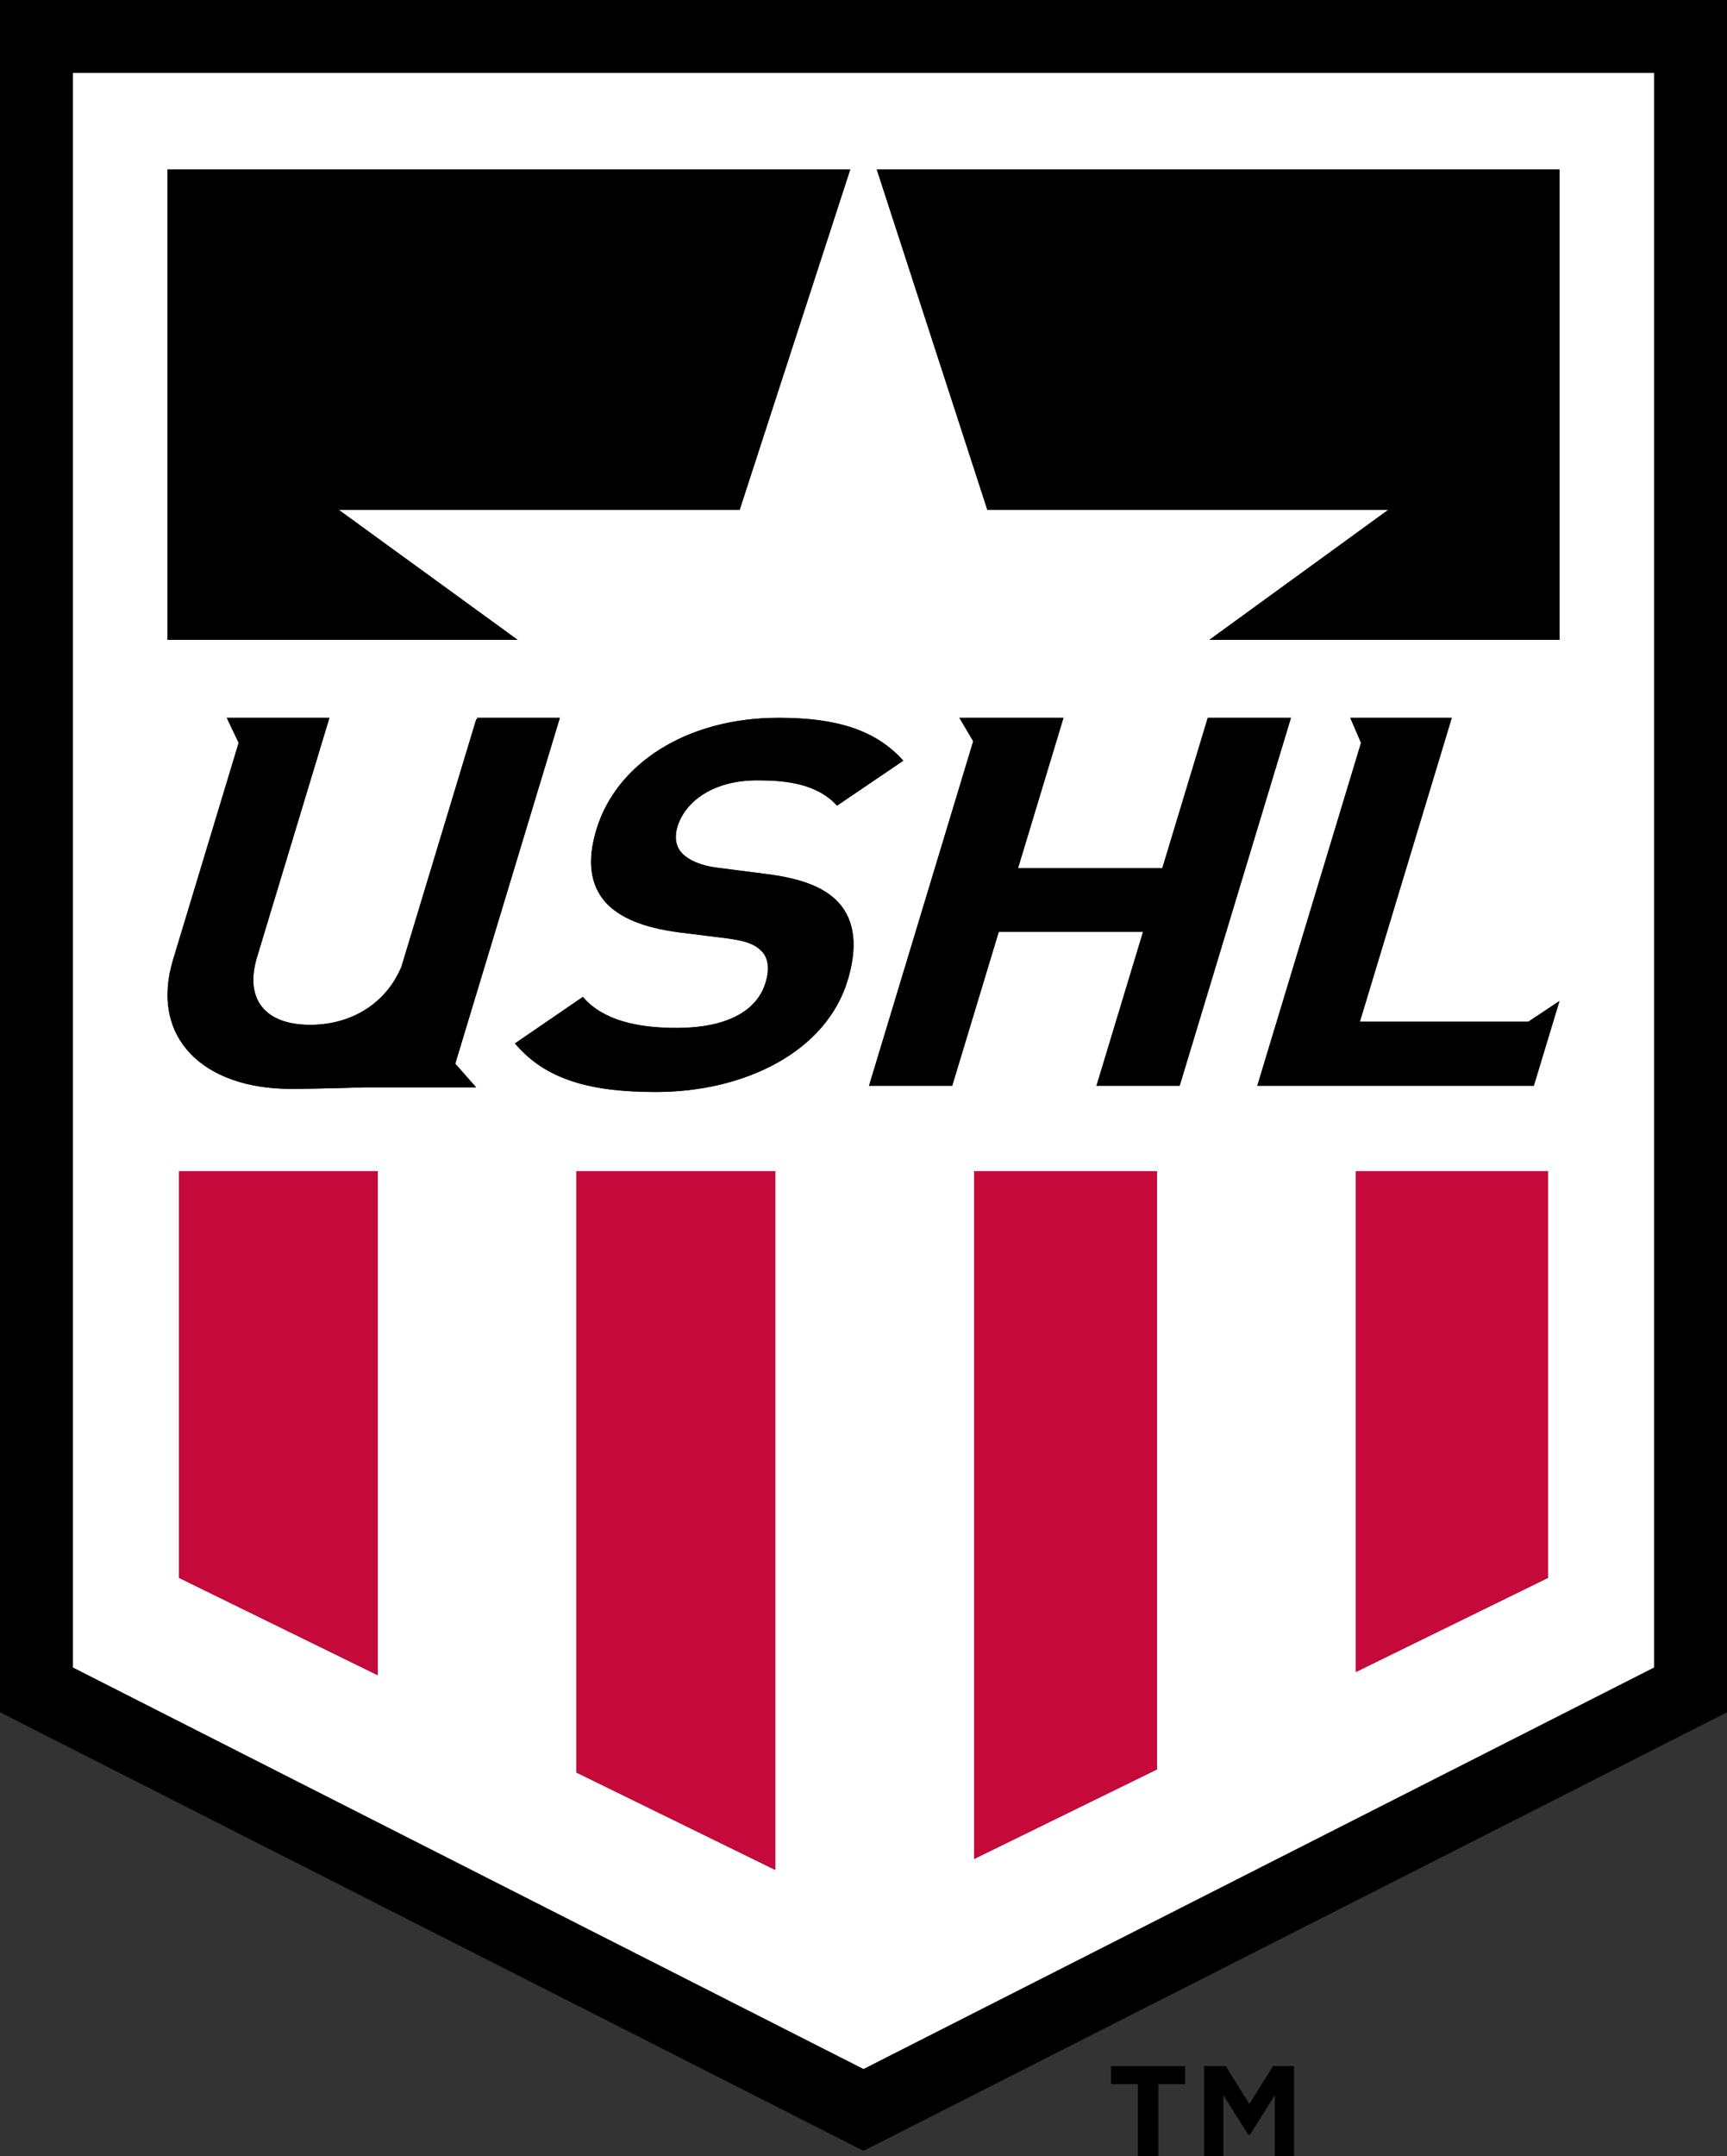 <?xml version="1.0" encoding="utf-8"?>
<!-- Generator: Adobe Illustrator 16.0.4, SVG Export Plug-In . SVG Version: 6.00 Build 0)  -->
<!DOCTYPE svg PUBLIC "-//W3C//DTD SVG 1.1//EN" "http://www.w3.org/Graphics/SVG/1.1/DTD/svg11.dtd">
<svg version="1.1" id="Layer_1" xmlns="http://www.w3.org/2000/svg" xmlns:xlink="http://www.w3.org/1999/xlink" x="0px" y="0px"
	 width="295.921px" height="369.31px" viewBox="0 0 295.921 369.31" enable-background="new 0 0 295.921 369.31"
	 xml:space="preserve">
<rect x="0" y="0" width="295.921" height="369.31" fill="#333333" stroke="none"/>
<g>
	<path d="M0,0v12.5v273.128v7.672l6.841,3.475l135.461,68.776l5.659,2.873l5.659-2.873l135.46-68.776l6.841-3.475V0H0z
		 M283.421,285.628l-135.46,68.776L12.5,285.628V12.5h270.921V285.628z"/>
	<path fill="#FFFFFF" d="M12.5,285.628l135.461,68.776l135.46-68.776V12.5H12.5V285.628z M64.718,286.952l-34.061-16.679v-69.655
		h34.061V286.952z M81.583,186.257H62.528c0,0-8.119,0.265-12.696,0.265c-14.976,0-24.223-8.766-20.179-22.134l11.239-37.146
		l-2.041-4.288h17.596l-12.401,40.992c-2.196,7.258,1.413,11.599,9.107,11.599c7.091,0,13.023-3.696,15.63-9.961l12.816-42.364H81.7
		l0.08-0.266h14.156l-0.082,0.266L83.4,164.388L78.01,182.2L81.583,186.257z M132.841,320.309l-34.062-16.68V200.618h34.062V320.309
		z M116.862,146.148c1.086,1.153,3.152,2.126,6.018,2.479l8.295,1.065c6.425,0.796,10.15,2.389,12.474,4.868
		c2.935,3.187,3.287,7.792,1.6,13.368c-3.697,12.219-17.582,19.123-32.865,19.123c-11.078,0-18.872-2.033-24.151-8.321l9.321-6.378
		l2.32-1.591c3.411,3.987,9.265,5.315,16.038,5.315c8.409,0,13.751-2.747,15.279-7.794c0.668-2.212,0.513-4.072-0.649-5.311
		c-1.089-1.152-2.541-1.77-5.792-2.213l-8.501-1.062c-6.013-0.798-10.121-2.481-12.573-5.224c-2.576-3.01-3.088-7.083-1.48-12.394
		c3.402-11.246,15.425-19.125,31.223-19.125c10.051,0,16.688,2.127,21.364,7.35l-11.355,7.702c-3.464-3.806-8.842-4.339-13.66-4.339
		c-7.591,0-12.384,3.631-13.695,7.968C115.59,143.229,115.697,144.913,116.862,146.148z M198.261,303.083l-31.359,15.355v-117.82
		h31.359V303.083z M187.879,185.99l7.983-26.384h-24.719l-7.983,26.384h-14.256l17.854-59.015c0,0-2.368-4.023-2.369-4.021h17.842
		l-7.792,25.763h24.72l7.792-25.763h14.256l-19.071,63.036H187.879z M265.265,270.273l-32.942,16.131v-85.786h32.942V270.273z
		 M262.82,185.99h-47.387l17.775-58.748l-1.845-4.288h17.4l-15.75,52.057h28.865l5.341-3.555L262.82,185.99z M267.22,29.028v80.574
		h-59.996l30.631-22.255h-68.673l-18.949-58.319H267.22z M28.701,29.028h116.988l-18.95,58.319H58.067l30.631,22.255H28.701V29.028z
		"/>
	<polygon fill="#C6093B" points="30.657,270.273 64.718,286.952 64.718,200.618 30.657,200.618 	"/>
	<polygon fill="#C6093B" points="98.779,303.629 132.841,320.309 132.841,200.618 98.779,200.618 	"/>
	<polygon fill="#C6093B" points="232.322,286.404 265.265,270.273 265.265,200.618 232.322,200.618 	"/>
	<polygon fill="#C6093B" points="166.901,318.438 198.261,303.083 198.261,200.618 166.901,200.618 	"/>
	<polygon points="58.067,87.347 126.739,87.347 145.689,29.028 28.701,29.028 28.701,109.602 88.698,109.602 	"/>
	<polygon points="237.854,87.347 207.224,109.602 267.22,109.602 267.22,29.028 150.232,29.028 169.182,87.347 	"/>
	<path d="M95.854,123.22l0.082-0.266H81.78l-0.08,0.266h-0.101l-12.816,42.364c-2.607,6.265-8.539,9.961-15.63,9.961
		c-7.694,0-11.303-4.341-9.107-11.599l12.401-40.992H38.851l2.041,4.288l-11.239,37.146c-4.044,13.368,5.203,22.134,20.179,22.134
		c4.577,0,12.696-0.265,12.696-0.265h19.055L78.01,182.2l5.39-17.812L95.854,123.22z"/>
	<path d="M129.768,133.667c4.818,0,10.196,0.533,13.66,4.339l11.355-7.702c-4.676-5.223-11.313-7.35-21.364-7.35
		c-15.798,0-27.821,7.879-31.223,19.125c-1.608,5.311-1.096,9.384,1.48,12.394c2.452,2.743,6.56,4.426,12.573,5.224l8.501,1.062
		c3.251,0.443,4.703,1.061,5.792,2.213c1.162,1.239,1.317,3.099,0.649,5.311c-1.528,5.047-6.87,7.794-15.279,7.794
		c-6.773,0-12.627-1.328-16.038-5.315l-2.32,1.591l-9.321,6.378c5.279,6.288,13.073,8.321,24.151,8.321
		c15.283,0,29.168-6.904,32.865-19.123c1.687-5.576,1.335-10.181-1.6-13.368c-2.324-2.479-6.049-4.072-12.474-4.868l-8.295-1.065
		c-2.866-0.353-4.932-1.326-6.018-2.479c-1.165-1.236-1.272-2.919-0.789-4.514C117.384,137.297,122.177,133.667,129.768,133.667z"/>
	<polygon points="233.015,175.011 248.765,122.954 231.364,122.954 233.209,127.242 215.434,185.99 262.82,185.99 267.221,171.456 
		261.88,175.011 	"/>
	<polygon points="206.95,122.954 199.158,148.717 174.438,148.717 182.23,122.954 164.389,122.954 166.758,126.975 148.904,185.99 
		163.16,185.99 171.144,159.606 195.862,159.606 187.879,185.99 202.135,185.99 221.206,122.954 	"/>
	<polygon points="190.38,357.008 194.979,357.008 194.979,369.31 198.479,369.31 198.479,357.008 203.082,357.008 203.082,353.908 
		190.38,353.908 	"/>
	<polygon points="214.083,360.409 210.033,353.908 206.332,353.908 206.332,369.31 209.633,369.31 209.633,358.909 213.883,365.661 
		214.184,365.661 218.434,358.909 218.434,369.31 221.735,369.31 221.735,353.908 218.134,353.908 	"/>
</g>
</svg>
